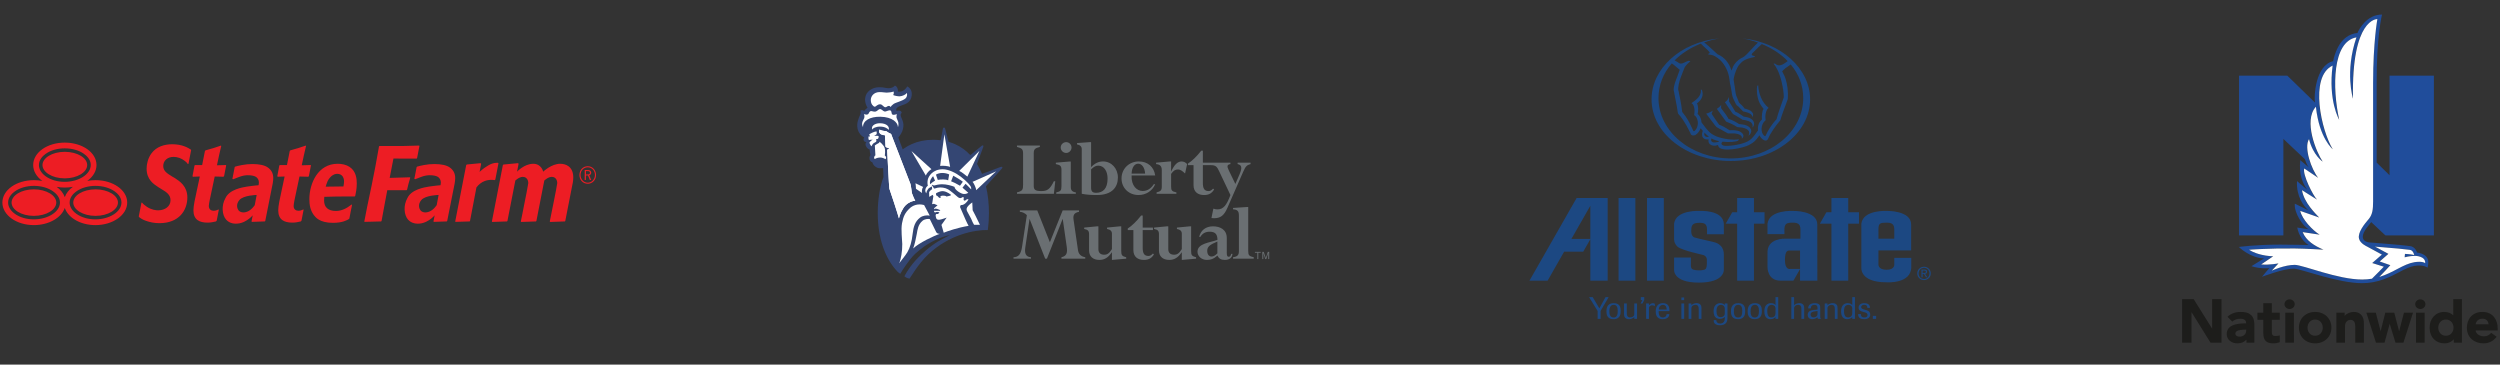 <svg xmlns="http://www.w3.org/2000/svg" xmlns:xlink="http://www.w3.org/1999/xlink" width="2400" zoomAndPan="magnify" viewBox="0 0 1800 262.5" height="350" preserveAspectRatio="xMidYMid meet" version="1.0"><rect x="0" y="0" width="1800" height="262.5" fill="#333333" stroke="none"/><defs><clipPath id="7f2f37ac4d"><path d="M 1.711 102.434 L 413 102.434 L 413 162.32 L 1.711 162.32 Z M 1.711 102.434 " clip-rule="nonzero"/></clipPath><clipPath id="ad48159aba"><path d="M 417 119 L 429.148 119 L 429.148 133 L 417 133 Z M 417 119 " clip-rule="nonzero"/></clipPath><clipPath id="2a13aacdb9"><path d="M 1101.215 79 L 1390.164 79 L 1390.164 234.594 L 1101.215 234.594 Z M 1101.215 79 " clip-rule="nonzero"/></clipPath><clipPath id="2e061046a9"><path d="M 1189 27.238 L 1304 27.238 L 1304 116 L 1189 116 Z M 1189 27.238 " clip-rule="nonzero"/></clipPath><clipPath id="5b6f2e33df"><path d="M 1611 10.48 L 1753 10.48 L 1753 204 L 1611 204 Z M 1611 10.48 " clip-rule="nonzero"/></clipPath><clipPath id="a6fb4e7997"><path d="M 1571 215 L 1798.289 215 L 1798.289 248 L 1571 248 Z M 1571 215 " clip-rule="nonzero"/></clipPath></defs><g clip-path="url(#7f2f37ac4d)"><path fill="#ed1d24" d="M 251.641 120.141 L 251.762 119.945 L 251.629 120.141 C 249.422 118.621 246.23 117.918 243.102 117.918 C 236.016 117.926 230.953 121.434 227.621 126.359 C 224.309 131.305 222.746 137.672 222.746 143.34 C 222.746 147.438 223.363 151.258 225.855 154.707 C 227.086 156.391 230.062 160.434 239.695 160.445 C 246.383 160.441 249.551 158.707 251.266 157.703 L 251.551 157.316 C 251.887 155.852 253.016 149.188 253.477 147.516 L 253.129 147.25 C 249.746 149.934 246.062 151.895 241.875 151.895 C 239.066 151.895 236.93 151.227 235.492 149.938 C 234.055 148.66 233.352 146.773 233.352 144.434 C 233.352 143.57 233.422 142.781 233.488 141.922 L 233.508 141.719 L 233.707 141.711 C 240.254 141.543 243.59 141.453 249.07 141.453 C 250.859 141.453 252.883 141.465 255.32 141.48 L 255.742 141.188 C 256.289 138.645 256.879 135.734 256.879 132.156 C 256.879 128.98 256.539 123.332 251.641 120.141 M 247.305 134.055 L 247.266 134.242 L 240.852 134.324 L 234.508 134.406 L 234.566 134.191 L 234.594 134.098 C 234.723 133.652 234.863 133.164 235.023 132.664 C 235.457 131.266 236.082 129.742 237.188 128.348 C 237.383 128.109 237.586 127.863 237.801 127.637 C 239.766 125.488 241.629 125.152 242.836 125.152 C 244.531 125.152 245.777 125.832 246.578 126.844 C 246.711 127.023 246.824 127.195 246.934 127.395 C 247.332 128.066 247.57 128.836 247.66 129.637 C 247.703 129.922 247.719 130.223 247.719 130.512 C 247.719 131.715 247.508 132.895 247.305 134.055 M 222.391 126.824 L 221.957 127.258 L 215.637 127.094 L 212.711 140.883 C 212.309 142.613 211.414 146.926 211.414 148.316 C 211.406 149.613 211.895 150.5 212.582 151.027 C 213.254 151.559 214.102 151.734 214.859 151.738 C 216.613 151.738 217.227 151.246 218.398 150.801 L 218.605 150.992 L 217.055 158.934 L 216.52 159.453 C 214.355 159.914 212.746 160.289 210.469 160.289 C 204.594 160.254 200.352 158.281 200.328 151.426 C 200.328 148.215 201.621 142.375 202.586 138.031 L 204.918 127.086 L 199.957 127.254 L 199.66 126.824 L 201.109 119.109 L 201.562 118.863 L 206.602 118.863 L 208.617 108.703 L 209.008 108.258 C 214.055 106.965 215.512 106.344 220.105 104.828 L 220.352 105.102 L 218.828 111.648 L 217.246 119.016 L 223.719 118.816 L 223.887 119.156 Z M 300.301 113.812 L 299.953 114.199 L 283.281 114.16 L 280.566 128.082 L 295.16 127.645 L 295.375 127.988 C 294.172 131.992 293.895 133.121 293.086 136.613 L 292.719 136.965 L 278.844 136.938 L 277.02 146.598 L 274.711 159.141 L 274.406 159.43 L 262.457 159.738 L 262.309 159.43 L 264.383 148.75 L 267.551 133.672 C 269.941 121.957 270.625 118.215 272.883 105.453 L 273.242 105.102 L 290.699 105.102 L 301.789 104.809 L 302 105.102 Z M 323.852 120.59 C 321.535 118.953 317.832 118.113 312.754 118.113 C 310.246 118.113 307.719 118.355 305.18 118.836 C 302.91 119.27 301.5 119.633 300.305 119.977 L 299.973 120.312 L 298.324 128.758 L 298.859 129.078 C 299.914 128.594 301.469 127.992 303.516 127.27 C 305.609 126.531 307.535 126.16 309.277 126.16 C 311.82 126.16 313.762 126.508 315.082 127.23 C 316.441 127.961 317.414 129.566 317.41 131.336 C 317.41 131.77 317.371 132.152 317.312 132.5 C 317.246 132.824 317.207 133.066 317.188 133.203 L 317.16 133.383 C 317.16 133.383 316.34 133.438 315.465 133.516 C 314.887 133.57 314.152 133.652 313.301 133.75 C 311.91 133.902 310.309 134.098 308.91 134.332 C 305.559 134.891 296.133 136.363 293.301 142.684 C 290.336 147.859 290.84 154.73 293.754 158.074 C 294.781 159.258 296.348 160.371 298.469 160.797 L 298.461 160.805 C 298.555 160.836 298.879 160.879 298.953 160.895 C 307.105 162.156 312.953 155.047 312.953 155.047 L 312.082 159.43 L 312.441 159.738 L 321.602 159.43 L 321.98 159.098 L 327.371 131.992 C 327.484 131.422 327.574 130.746 327.645 129.977 C 327.703 129.199 327.742 128.566 327.742 128.102 C 327.734 124.633 326.168 122.223 323.852 120.59 M 314.422 147.691 C 314.422 147.691 312.23 151.137 309.074 152.371 C 305.91 153.598 303.625 152.629 302.734 151.402 C 302.012 150.445 300.512 147.422 303.359 144.016 C 306.25 140.578 315.797 140.359 315.797 140.359 Z M 358.895 117.562 L 356.648 129.219 L 356.18 129.695 C 355.539 129.582 354.723 129.488 353.754 129.488 C 350.73 129.488 346.43 130.457 343.066 134.918 L 343.031 134.957 L 338.398 159.148 L 338.07 159.434 L 328.008 159.742 L 327.75 159.477 L 335.664 118.867 L 336.094 118.441 L 346.051 117.477 L 346.445 117.902 L 345.297 123.785 L 345.785 123.34 C 347.867 121.449 349.715 120.145 351.777 118.969 C 353.82 117.793 355.871 117.207 357.93 117.207 C 358.129 117.207 358.332 117.207 358.547 117.219 Z M 412.762 127.781 C 412.762 130.234 412.207 132.781 411.664 135.262 L 406.992 159.145 L 406.633 159.434 L 396.102 159.805 L 395.84 159.434 C 395.84 159.434 401.234 133.051 401.234 131.738 C 401.234 130.543 400.605 127.34 397.254 127.34 C 394.613 127.34 391.887 130.008 391.887 130.008 L 386.199 159.148 L 385.848 159.434 L 381.316 159.594 L 377.258 159.73 L 375.25 159.797 L 375.129 159.633 L 375 159.434 C 375 159.434 375.812 155.418 376.82 150.445 L 376.793 150.445 C 378.367 142.668 380.379 132.539 380.379 131.738 C 380.379 130.543 379.75 127.34 376.395 127.34 C 373.766 127.34 371.035 130.008 371.035 130.008 L 365.344 159.148 L 364.988 159.434 L 363.359 159.492 L 354.398 159.793 L 354.168 159.434 L 362.062 118.867 L 362.461 118.465 L 372.965 117.477 L 373.391 117.902 L 372.277 123.613 C 372.277 123.613 377.348 118.051 383.809 117.922 C 389.84 117.809 391.102 123.613 391.102 123.613 C 391.102 123.613 397.102 117.789 403.504 117.922 C 406.742 117.949 412.742 119.379 412.762 127.781 M 192.844 120.59 C 190.527 118.953 186.832 118.113 181.754 118.113 C 179.238 118.113 176.715 118.355 174.188 118.836 C 171.91 119.27 170.504 119.633 169.301 119.977 L 168.973 120.312 L 167.324 128.758 L 167.859 129.078 C 168.914 128.594 170.469 127.992 172.512 127.27 C 174.609 126.531 176.535 126.16 178.273 126.16 C 180.82 126.16 182.75 126.508 184.082 127.23 C 185.438 127.961 186.402 129.566 186.402 131.336 C 186.402 131.77 186.375 132.152 186.312 132.5 C 186.242 132.824 186.207 133.066 186.188 133.203 L 186.164 133.383 C 186.164 133.383 185.34 133.438 184.469 133.516 C 183.895 133.57 183.148 133.652 182.305 133.75 C 180.91 133.902 179.309 134.098 177.918 134.332 C 174.559 134.891 165.133 136.363 162.305 142.684 C 159.336 147.859 159.844 154.73 162.758 158.074 C 163.777 159.258 165.348 160.371 167.469 160.797 L 167.465 160.805 C 167.555 160.836 167.883 160.879 167.949 160.895 C 176.105 162.156 181.957 155.047 181.957 155.047 L 181.082 159.43 L 181.438 159.738 L 190.602 159.43 L 190.98 159.098 L 196.367 131.992 C 196.484 131.422 196.578 130.746 196.652 129.977 C 196.707 129.199 196.746 128.566 196.746 128.102 C 196.738 124.633 195.176 122.223 192.844 120.59 M 183.418 147.691 C 183.418 147.691 181.234 151.137 178.074 152.371 C 174.914 153.598 172.633 152.629 171.727 151.402 C 171.012 150.445 169.516 147.422 172.367 144.016 C 175.246 140.578 184.805 140.359 184.805 140.359 Z M 161.34 126.824 L 160.898 127.258 L 154.586 127.094 L 151.664 140.883 C 151.254 142.613 150.355 146.926 150.355 148.316 C 150.355 149.613 150.84 150.5 151.52 151.027 C 152.203 151.559 153.047 151.734 153.801 151.738 C 155.559 151.738 156.176 151.246 157.344 150.801 L 157.551 150.992 L 156 158.934 L 155.465 159.453 C 153.312 159.914 151.695 160.289 149.414 160.289 C 143.551 160.254 139.297 158.281 139.273 151.426 C 139.273 148.215 140.574 142.375 141.535 138.031 L 143.863 127.086 L 138.902 127.254 L 138.602 126.824 L 140.059 119.109 L 140.504 118.863 L 145.543 118.863 L 147.562 108.703 L 147.957 108.258 C 152.992 106.965 154.453 106.344 159.059 104.828 L 159.293 105.102 L 157.77 111.648 L 156.203 119.02 L 162.66 118.82 L 162.84 119.16 Z M 137.613 108.09 L 135.691 117.984 L 135.27 118.117 C 134.508 117.043 134.047 116.621 132.984 115.801 C 130.625 113.984 127.824 112.953 124.965 112.953 C 122.727 112.953 120.863 113.652 119.574 114.82 C 118.273 115.98 117.535 117.633 117.535 119.48 C 117.539 122.973 119.926 124.672 124.168 127.219 L 125.82 128.152 C 129.375 130.484 134.895 134.062 134.895 142.18 C 134.879 151.406 128.977 160.66 114.809 160.684 C 111.336 160.684 107.934 160.059 104.664 158.84 C 102.457 157.992 101.391 157.258 100.055 156.266 L 99.945 155.633 L 101.824 145.984 L 102.246 145.84 C 103.098 146.945 104.168 147.848 105.766 148.906 C 109.18 151.184 112.453 151.43 113.848 151.43 C 118.852 151.426 122.781 148.566 122.781 144.129 C 122.777 140.152 119.637 138.164 116.359 136.23 L 114.094 134.828 C 110.523 132.492 105.574 129.316 105.562 121.355 C 105.562 118.289 106.441 113.895 109.152 110.293 C 112.727 105.562 118.344 103.859 124.004 103.859 C 131.289 103.859 135.457 106.441 137.41 107.695 Z M 35.164 125.516 C 38.035 127.289 42.066 128.414 46.605 128.414 C 51.141 128.414 55.211 127.289 58.125 125.516 C 61.047 123.742 62.77 121.352 62.777 118.828 C 62.77 116.297 61.059 113.93 58.148 112.172 C 55.246 110.418 51.184 109.316 46.641 109.305 C 42.102 109.316 38.062 110.418 35.18 112.172 C 32.293 113.93 30.598 116.289 30.594 118.82 C 30.598 121.359 32.289 123.742 35.164 125.516 M 35.891 139.195 C 32.988 137.441 28.922 136.332 24.387 136.332 C 19.844 136.332 15.805 137.441 12.926 139.188 C 10.039 140.945 8.344 143.297 8.336 145.828 C 8.344 148.367 10.027 150.75 12.91 152.531 C 15.777 154.289 19.812 155.422 24.352 155.43 C 28.895 155.418 32.965 154.289 35.875 152.523 C 38.793 150.75 40.516 148.367 40.523 145.836 C 40.516 143.312 38.801 140.953 35.891 139.195 M 80.301 139.195 C 77.395 137.441 73.328 136.332 68.789 136.332 C 64.254 136.332 60.207 137.441 57.332 139.188 C 54.445 140.941 52.754 143.297 52.75 145.832 C 52.754 148.363 54.438 150.75 57.32 152.527 C 60.191 154.289 64.223 155.418 68.758 155.426 C 73.297 155.418 77.371 154.289 80.285 152.52 C 83.203 150.75 84.926 148.363 84.93 145.832 C 84.926 143.312 83.211 140.953 80.301 139.195 M 68.742 129.703 C 66.691 129.703 64.707 129.898 62.824 130.254 C 66.941 127.312 69.473 123.27 69.473 118.805 C 69.473 109.82 59.281 102.676 46.629 102.676 C 33.98 102.676 23.895 109.824 23.895 118.805 C 23.895 123.277 26.379 127.32 30.453 130.262 C 28.535 129.898 26.523 129.703 24.445 129.703 C 11.793 129.703 1.711 136.852 1.711 145.828 C 1.711 154.793 11.742 162.078 24.395 162.078 C 35.164 162.078 44.191 156.805 46.648 149.703 C 49.047 156.805 57.918 162.078 68.688 162.078 C 81.34 162.078 91.59 154.797 91.59 145.828 C 91.59 136.852 81.387 129.703 68.742 129.703 M 28.02 118.797 C 28.035 114.754 31.105 112.02 32.902 110.75 C 36.504 108.188 41.379 106.809 46.633 106.809 C 51.902 106.809 56.797 108.195 60.422 110.75 C 62.238 112.031 65.344 114.766 65.359 118.797 C 65.297 125.539 56.648 130.906 46.578 130.922 C 41.344 130.922 36.488 129.52 32.906 126.941 C 29.781 124.703 28.02 121.816 28.02 118.797 M 24.395 157.941 C 19.156 157.941 14.305 156.539 10.711 153.957 C 7.602 151.723 5.836 148.84 5.836 145.828 C 5.852 141.781 8.918 139.043 10.711 137.77 C 14.316 135.227 19.191 133.836 24.445 133.828 C 29.719 133.836 34.613 135.223 38.238 137.781 C 40.055 139.059 43.164 141.789 43.184 145.828 C 43.121 152.559 34.465 157.926 24.395 157.941 M 46.656 141.961 C 45.664 139.098 43.605 136.547 40.793 134.523 C 42.637 134.867 44.57 135.051 46.566 135.051 C 48.617 135.051 50.598 134.859 52.488 134.504 C 49.688 136.527 47.629 139.086 46.656 141.961 M 68.688 157.941 C 63.453 157.941 58.598 156.539 55.008 153.957 C 51.895 151.723 50.121 148.84 50.121 145.828 C 50.137 141.781 53.211 139.051 55.012 137.77 C 58.605 135.227 63.484 133.836 68.738 133.828 C 74.012 133.836 78.902 135.223 82.543 137.781 C 84.355 139.059 87.453 141.797 87.461 145.828 C 87.41 152.559 78.758 157.926 68.688 157.941 " fill-opacity="1" fill-rule="nonzero"/></g><g clip-path="url(#ad48159aba)"><path fill="#ed1d24" d="M 429.148 126.055 C 429.117 129.633 426.52 132.336 423.117 132.309 C 419.738 132.281 417.168 129.535 417.195 125.953 C 417.227 122.301 419.789 119.652 423.258 119.68 C 426.621 119.707 429.176 122.473 429.148 126.055 M 417.98 125.941 C 417.953 129.004 420.258 131.516 423.121 131.539 C 425.984 131.566 428.336 129.09 428.363 126.012 C 428.375 124.543 427.832 123.047 426.91 122.059 C 426.016 121.082 424.59 120.461 423.289 120.449 C 420.262 120.426 418.008 122.773 417.98 125.941 M 422.914 122.418 C 423.668 122.426 424.023 122.465 424.453 122.613 C 425.203 122.867 425.68 123.586 425.672 124.395 C 425.664 125.254 425.125 125.93 424.262 126.191 L 425.68 129.605 L 424.676 129.602 L 423.363 126.363 L 423.297 126.348 L 422.664 126.34 L 421.988 126.336 L 421.879 126.352 L 421.852 129.578 L 420.941 129.566 L 421 122.402 Z M 422.832 125.605 C 423.715 125.613 424.051 125.562 424.324 125.352 C 424.602 125.156 424.777 124.797 424.777 124.406 C 424.785 123.887 424.551 123.512 424.102 123.348 C 423.855 123.23 423.461 123.199 422.676 123.188 L 421.91 123.184 L 421.883 125.602 Z M 422.832 125.605 " fill-opacity="1" fill-rule="nonzero"/></g><path fill="#344673" d="M 721.637 120.289 C 721.301 119.844 720.461 120.211 720.461 120.211 L 707.059 125.18 C 706.055 122.703 704.852 120.32 703.457 118.039 L 707.797 106.195 C 707.797 106.195 708.34 105.02 707.836 104.727 C 707.336 104.43 706.52 105.219 706.52 105.219 L 698.637 111.684 C 695.562 108.391 691.953 105.734 687.809 103.855 C 686.238 103.16 684.625 102.582 682.973 102.117 L 680.527 92.746 C 680.527 92.746 680.316 91.809 679.688 91.809 C 679.059 91.809 678.891 92.695 678.891 92.695 L 677.32 100.973 C 675.559 100.746 673.789 100.633 672.012 100.633 C 666.133 100.633 660.91 101.746 656.336 103.797 C 654.395 104.668 652.555 105.715 650.816 106.938 C 650.527 107.137 650.258 107.355 649.977 107.566 C 648.352 103.379 647.07 99.961 646.828 98.934 C 647.734 98.113 649.633 95.125 650.094 93.109 C 650.738 90.289 650.539 88.953 649.863 86.82 C 649.371 85.262 648.383 83.801 648.449 82.816 C 648.5 82.078 648.891 81.551 649.223 81.211 C 649.043 80.176 648.367 79.727 647.566 79.621 C 646.828 79.523 646.254 79.742 645.598 79.77 C 645.434 79.465 645.102 79.523 645.352 78.457 C 645.727 76.84 648.828 76.078 651.371 75.094 C 654.586 73.848 656.383 71.531 656.488 67.812 C 656.566 65.109 655.062 63.109 653.172 62.207 C 652.793 63.297 651.227 64.766 650.137 65.363 C 649.062 65.957 647.578 66.184 646.5 65.93 C 646.738 63.941 645.82 62.25 644.367 61.566 C 643.902 62.414 642.156 63.582 639.531 63.5 C 636.906 63.418 636.738 62.797 633.051 62.809 C 627.801 62.816 623.453 65.984 622.918 70.633 C 622.574 73.652 623.734 76.188 624.609 77.5 C 623.957 77.992 622.422 79.469 622.148 79.91 C 621.766 79.469 620.727 78.879 619.473 79.699 C 619.742 80.359 619.793 81.16 619.578 81.93 C 619.363 82.691 617.445 86.414 617.23 89.418 C 616.855 94.5 619.793 97.941 622.258 98.926 C 621.715 99.75 621.602 100.621 621.984 101.336 C 622.238 101.809 622.746 102.266 623.789 102.266 C 623.188 102.922 622.961 103.91 623.352 104.887 C 623.789 105.98 625.043 107.566 626.137 107.566 C 626.086 108.496 626.52 110.68 626.742 111.555 C 626.359 112.266 625.973 112.805 626.031 114.117 C 626.086 115.484 626.961 116.586 628.051 116.805 C 628.328 117.461 628.531 118.184 628.914 118.621 C 629.293 119.059 629.637 119.59 630.457 120.137 C 631.277 120.684 632.207 121.121 633.301 121.121 C 634.395 121.121 635.355 121.176 635.848 121.012 C 635.871 121.324 635.977 124.219 636.102 127.43 C 633.352 135.082 631.98 143.953 631.98 153.469 L 631.98 153.473 C 631.984 170.531 636.848 185.727 646.133 195.52 C 646.133 195.52 646.668 196.176 648.16 197.141 C 648.16 197.141 651.066 192.172 655.488 186.523 C 656.656 185.047 657.93 183.664 659.301 182.371 C 661.344 180.594 663.453 178.906 665.641 177.309 C 671.355 173.414 677.969 170.449 684.078 169.188 C 677.07 172.801 673.098 174.738 666.508 180.387 C 662.336 183.965 655.691 190.277 651.148 198.926 C 652.094 199.676 653.367 200.445 654.867 200.598 C 655.828 199.469 660.77 190.41 668.352 183.129 C 683.695 168.762 701.77 165.438 711.234 165.621 C 711.766 161.723 712.039 157.664 712.039 153.469 C 712.039 146.602 711.324 140.078 709.895 134.098 L 721.191 121.527 C 721.191 121.52 721.973 120.742 721.637 120.289 Z M 721.637 120.289 " fill-opacity="1" fill-rule="nonzero"/><path fill="#ffffff" d="M 637.617 114.613 C 636.961 114.23 635.156 113.352 633.734 113.414 C 632.262 113.473 631.02 113.77 629.855 114.504 C 629.363 114.176 629.211 113.52 629.527 112.754 C 629.84 111.992 630.293 111.883 630.293 111.883 L 629.879 104.719 C 629.879 104.719 631.891 103.285 632.434 103.125 C 632.98 102.961 633.227 102.531 633.227 101.988 C 634.117 102.594 635.434 103.934 636.141 104.941 C 636.797 105.871 637.18 106.906 637.234 108.055 C 637.289 109.203 637.301 110.57 637.07 111.992 C 637.52 112.375 637.941 112.699 638 113.301 C 638.055 113.906 637.836 114.121 637.617 114.613 Z M 702.891 136.918 C 702.812 135.52 701.191 131.75 700.207 130.93 L 717.215 123.387 Z M 656.242 108.742 L 670.637 121.801 C 669.246 122.582 667.16 124.684 666.59 126.402 Z M 664.664 134.605 C 664.172 135.371 663.996 135.832 663.832 136.758 C 663.668 137.691 663.789 138.207 663.902 138.973 L 659.484 135.926 C 659.539 134.891 659.27 133.203 659.199 132.324 C 659.191 132.227 659.16 132.07 659.133 131.941 Z M 664.664 134.605 " fill-opacity="1" fill-rule="nonzero"/><path fill="#ffffff" d="M 640.348 135.875 C 640.078 135.387 638.82 108.816 638.766 107.895 L 640.188 106.855 L 640.188 106.582 C 639.148 106.523 637.945 106.145 637.566 105.539 L 637.184 97.398 C 635.758 97.289 634.293 96.836 633.75 96.293 C 633.066 95.609 632.535 94.77 633.305 93.293 C 634.012 93.789 636.086 94.391 637.891 94.391 C 638.273 94.391 639.078 95.25 639.535 95.43 C 640.055 95.637 640.934 96.121 641.344 96.301 C 641.719 96.465 641.949 97.34 642.059 97.668 C 642.168 97.996 655.328 132.16 655.551 132.543 C 655.77 132.926 656.535 138.664 656.586 139.102 C 656.645 139.539 658.609 144.125 658.992 144.566 C 657.242 144.512 654.379 145.516 652.027 147.816 C 649.73 150.059 647.699 154.988 647.238 157.262 C 647.074 156.055 640.625 136.367 640.348 135.875 Z M 657.074 168.562 C 656.504 173.812 655.227 178.367 653.305 181.621 C 652.07 183.715 648.598 187.965 647.383 189.566 C 648.699 186.945 649.715 180.613 649.629 175.691 C 649.574 172.496 648.605 165.449 649.449 160.777 C 650.359 155.762 651.785 152.941 655.141 149.852 C 656.852 148.277 660.355 146.266 665.359 147.625 L 669.406 155.234 C 667.238 154.82 664.379 155.191 662.469 156.66 C 658.879 159.418 657.672 163.133 657.074 168.562 Z M 657.074 168.562 " fill-opacity="1" fill-rule="nonzero"/><path fill="#ffffff" d="M 657.469 178.91 C 658.453 176.695 659.75 170.383 660.109 168.27 C 660.578 165.559 661.012 161.602 664.242 158.938 C 665.828 157.629 668.434 157.457 669.473 157.762 L 674.051 167.082 C 674.461 168.07 675.805 168.418 676.703 168.367 C 672.414 169.758 661.602 174.891 657.469 178.91 Z M 696.418 149.145 C 695.68 150.293 695.945 151.398 696.352 152.168 C 696.816 153.035 699.238 157.512 699.238 157.512 C 700.004 159.539 700.598 160.562 701.328 161.871 C 702.641 161.871 704.062 161.836 705.559 161.871 C 703.961 158.285 700.305 151.359 700.305 151.359 L 700.043 145.77 C 698.977 146.41 697.152 148 696.418 149.145 Z M 676.902 119.465 C 678.707 119.141 682.793 119.516 684.102 120.172 L 679.953 96.695 Z M 642.059 97.668 C 641.945 97.34 641.719 96.465 641.344 96.301 C 640.934 96.117 640.055 95.633 639.531 95.426 C 639.082 95.246 638.273 94.391 637.891 94.391 C 636.09 94.391 634.012 93.789 633.301 93.293 C 632.535 94.77 633.066 95.609 633.746 96.293 C 634.293 96.836 635.758 97.281 637.18 97.398 L 637.566 105.539 C 637.945 106.145 639.148 106.52 640.184 106.574 L 640.184 106.848 L 638.766 107.891 C 638.82 108.816 640.074 135.383 640.352 135.871 C 640.621 136.363 647.074 156.051 647.234 157.254 C 647.695 154.984 649.73 150.055 652.023 147.812 C 654.375 145.516 657.242 144.512 658.988 144.562 C 658.609 144.125 656.641 139.535 656.582 139.098 C 656.531 138.66 655.766 132.926 655.551 132.543 C 655.328 132.16 642.164 97.996 642.059 97.668 Z M 642.059 97.668 " fill-opacity="1" fill-rule="nonzero"/><path fill="#ffffff" d="M 633.652 91.152 C 637.367 91.16 639.129 92.707 640 93.523 C 640.109 92.27 639.91 91.16 638.742 90.215 C 637.77 89.426 636.062 88.727 633.441 88.727 C 631.691 88.727 629.934 89.242 628.84 90.168 C 627.836 91.02 627.672 91.98 627.891 93.406 C 628.215 92.367 630.59 91.141 633.652 91.152 Z M 626.992 71.648 C 626.91 73.066 627.285 74.547 627.945 75.422 C 628.32 75.922 629.203 76.879 629.855 76.844 C 630.789 76.785 631.664 75.004 633.848 75.094 C 635.266 75.148 636.195 77.156 637.402 77.223 C 638.332 77.281 638.82 76.352 639.762 76.25 C 640.566 76.164 640.844 76.57 641.34 77.059 C 641.668 76.297 642.141 75.777 643.359 74.875 C 644.832 73.781 649.863 72.742 651.996 70.832 C 653.066 69.871 653.309 68.102 652.969 66.91 C 652.16 68.047 649.918 69.246 647.734 69.355 C 646.641 69.41 644.016 68.926 643.086 68.434 C 643.551 67.637 643.703 66.727 643.32 65.852 C 642.609 66.398 639.535 66.695 638.328 66.695 C 637.125 66.695 634.781 66.207 632.961 66.309 C 628.973 66.52 627.125 69.355 626.992 71.648 Z M 626.992 71.648 " fill-opacity="1" fill-rule="nonzero"/><path fill="#ffffff" d="M 633.879 84.055 C 642.52 84.223 646.418 88.211 646.527 91.492 C 646.969 90.504 646.91 89.578 646.855 88.484 C 646.812 87.613 645.492 85.152 645.434 84.332 C 645.379 83.512 645.598 82.965 645.762 82.199 C 645.215 82.309 643.305 83.074 642.484 82.418 C 641.605 81.715 642.211 79.961 641.062 79.523 C 639.914 79.082 638.113 80.449 636.961 80.289 C 635.816 80.121 634.832 78.543 633.633 78.543 C 632.422 78.543 631.824 80.012 630.348 80.344 C 629.211 80.598 627.832 79.91 627.156 79.961 C 626.414 80.016 625.965 80.594 625.637 81.305 C 625.309 82.02 625.043 82.309 624.172 82.527 C 623.477 82.703 622.477 82.094 621.984 82.203 C 622.367 82.586 622.559 84.141 622.211 85.043 C 621.773 86.191 620.836 87.398 620.727 88.828 C 620.633 90.094 621.055 90.676 621.383 91.605 C 621.164 86.953 626.336 83.91 633.879 84.055 Z M 628.434 100.617 C 627.836 100.727 626.578 101.715 625.965 102.738 C 626.145 103.402 626.852 104.941 627.547 105.363 C 627.707 104.652 628.488 103.465 628.875 103.191 C 629.418 102.801 629.965 102.535 630.402 102.32 C 630.84 102.098 631 101.879 631 101.383 C 631 100.895 630.938 100.664 630.719 100.172 C 631.152 100.117 631.961 100.184 632.242 99.801 C 632.512 99.418 632.645 98.926 632.645 98.434 C 632.645 97.941 632.422 97.828 631.934 97.777 C 631.055 97.711 630.18 97.699 629.301 97.742 L 630.73 97.012 C 631.059 96.852 631.168 96.523 631.223 96.246 C 631.277 95.977 631.266 95.359 631.113 94.609 C 629.473 94.664 626.574 96.137 625.809 96.793 L 626.414 98.273 L 625.32 98.227 C 625.156 98.977 625.266 100.133 625.594 100.785 C 626.578 100.617 627.723 100.566 628.434 100.617 Z M 699.141 134.863 C 698.938 133.801 696.273 130.629 691.73 127.188 C 688.191 124.496 682.996 121.844 678.723 121.867 C 671.508 121.91 668.527 126.863 667.984 129.449 C 667.656 131.012 667.734 132.703 668.062 133.633 C 666.918 134.617 666.48 135.41 666.258 136.531 C 666.102 137.336 666.258 138.496 667 139.211 C 666.918 138.141 667.641 136.906 668.23 136.094 C 668.887 135.191 669.977 134.836 670.969 134.242 L 671.129 136.211 C 670.195 136.75 669.043 137.898 668.965 138.496 L 669.043 141.754 L 671.523 140.273 L 672.004 141.262 L 671.102 147 L 672.492 146.754 L 675.031 147.805 L 672.574 149.867 L 672.574 150.691 C 672.574 150.691 672.945 150.184 673.812 150.223 C 674.68 150.262 676.918 151.262 676.918 151.262 L 676.84 151.758 L 672.492 151.758 C 672.328 152.332 672.836 152.773 673.168 153.016 C 673.738 152.855 674.332 152.559 674.656 152.559 C 674.98 152.559 675.742 152.754 676.398 152.836 L 675.609 153.891 C 675.609 153.891 675.203 154.199 674.461 154.051 C 674.051 153.969 673.645 154.543 673.645 155.012 C 673.645 155.508 673.961 156.738 673.961 156.738 C 674.363 158.586 676.25 158.207 676.492 158.191 C 677.691 158.086 681.594 156.676 681.594 156.676 L 677.844 161.938 L 679.48 167.562 C 681.957 166.547 689.355 163.918 697.387 162.602 C 696.508 161.145 696.367 160.566 695.289 158.395 L 691.191 148.969 L 691.762 147.574 C 692.664 147.902 694.059 147.246 694.957 146.508 C 695.863 145.77 696.926 144.457 697.336 143.637 C 696.762 143.312 696.273 143.387 695.781 143.723 C 695.289 144.051 694.906 144.684 694.223 144.375 C 693.48 144.051 693.844 143.242 693.926 142.5 C 694.008 141.766 693.074 141.754 692.422 142.324 C 691.762 142.898 690.367 142.652 689.465 141.754 C 688.562 140.852 684.223 137.242 682.664 136.348 C 680.422 135.059 677.418 134.727 675.203 135.129 C 673.91 135.355 672.988 135.93 672.496 135.684 L 670.871 133.176 L 671.133 133.016 C 671.703 133.262 672.246 133.719 672.984 133.473 C 673.723 133.227 676.094 132.684 678.234 132.656 C 681.516 132.598 685.504 133.797 687.254 134.543 C 687.336 136.672 691.625 139.379 693.566 139.621 C 695.203 139.828 696.195 139.379 697.176 138.801 L 692.992 135.129 L 695.207 132.324 C 695.207 132.324 698.734 135.684 699.227 136.348 C 699.383 135.957 699.223 135.316 699.141 134.863 Z M 673.973 139.129 C 673.973 139.129 675.773 138.094 677.469 137.73 C 679.969 137.195 682.742 138.699 684.707 140.242 L 684.332 140.836 L 681.516 141.504 C 680.965 141.016 679.93 140.797 678.805 140.848 C 677.809 140.898 677.004 141.262 677.004 141.262 L 677.559 142.16 L 676.262 142.488 C 675.691 141.754 674.789 140.848 673.973 140.605 Z M 669.703 132.652 C 668.965 130.18 670.938 127.73 671.836 126.832 L 673.227 130.027 C 672.168 130.602 670.523 131.852 669.703 132.652 Z M 682.66 129.863 C 681.348 128.961 677.004 129.125 675.199 129.535 L 673.887 125.758 C 674.875 125.023 676.758 124.531 678.477 124.531 C 680.199 124.531 682.086 124.945 683.395 125.598 Z M 691.188 133.73 C 689.383 132.57 685.855 130.848 684.797 130.52 L 686.348 126.504 C 687.664 127.16 692.5 130.105 693.238 130.848 Z M 690.629 123.055 C 692.25 123.633 695.684 126.516 696.504 127.172 L 705.191 108.652 Z M 690.629 123.055 " fill-opacity="1" fill-rule="nonzero"/><path fill="#6a6f72" d="M 744.289 133.832 C 744.289 136.68 745.48 137.57 749.754 137.57 C 754.031 137.57 755.988 136.266 758.785 130.5 L 759.793 130.5 L 758.785 139.535 L 732.23 139.535 L 732.23 138.523 C 736.211 137.516 736.625 136.621 736.625 132.879 L 736.625 110.656 C 736.625 107.566 735.855 106.68 732.23 105.785 L 732.23 104.773 L 748.688 104.773 L 748.688 105.785 C 745.238 106.68 744.289 107.391 744.289 110.422 Z M 770.965 134.719 C 770.965 136.977 772.094 138.227 774.59 138.523 L 774.59 139.535 L 760.508 139.535 L 760.508 138.523 C 763.535 137.926 764.25 137.094 764.25 134.246 L 764.25 122.301 C 764.25 119.57 763.477 118.797 760.207 118.141 L 760.207 117.133 L 769.957 116.301 L 770.965 116.301 Z M 767.637 102.34 C 768.148 102.34 768.641 102.438 769.117 102.633 C 769.59 102.828 770.008 103.105 770.367 103.469 C 770.73 103.832 771.008 104.25 771.207 104.723 C 771.402 105.195 771.496 105.688 771.496 106.199 C 771.496 108.344 769.773 110.125 767.637 110.125 C 765.496 110.125 763.715 108.344 763.715 106.199 C 763.715 104.062 765.496 102.34 767.637 102.34 Z M 785.578 121.945 C 787.836 119.863 789.023 119.27 790.805 119.27 C 794.781 119.27 797.457 123.074 797.457 128.539 C 797.457 135.848 794.133 138.816 789.145 138.816 C 786.469 138.816 785.578 137.629 785.578 135.078 Z M 785.578 102.34 L 784.566 102.34 L 775.48 102.996 L 775.48 104.004 C 777.559 104.359 778.867 105.43 778.867 107.332 L 778.867 139.531 C 782.254 140.184 785.582 140.418 789.797 140.418 C 800.73 140.418 804.887 134.715 804.887 127.824 C 804.887 121.285 800.254 116.238 794.195 116.238 C 790.988 116.238 788.25 117.547 785.582 120.34 L 785.582 102.34 Z M 814.746 124.977 C 814.926 120.699 816.766 117.848 819.5 117.848 C 822.23 117.848 824.25 120.82 824.488 124.977 Z M 831.738 126.34 C 830.906 120.168 826.336 116.242 819.973 116.242 C 812.906 116.242 807.5 121.527 807.5 128.48 C 807.5 135.312 812.727 140.418 819.734 140.418 C 825.141 140.418 829.715 137.449 831.734 132.637 L 830.727 132.637 C 828.586 135.906 825.973 137.512 822.707 137.512 C 818.547 137.512 814.391 133.707 814.746 126.34 Z M 853.242 124.918 C 851.281 123.016 849.734 122.008 848.191 122.008 C 846.172 122.008 844.922 122.836 843.203 125.211 L 843.203 134.363 C 843.203 137.039 843.734 137.867 847 138.523 L 847 139.535 L 832.746 139.535 L 832.746 138.523 C 835.719 137.809 836.484 136.918 836.484 134.363 L 836.484 122.539 C 836.484 119.688 835.242 118.379 832.395 118.145 L 832.395 117.133 L 842.188 116.246 L 843.199 116.246 L 843.199 123.375 L 843.316 123.375 C 845.516 118.5 847.953 116.246 850.746 116.246 C 852.227 116.246 853.656 116.898 854.723 118.145 Z M 891.078 117.133 L 891.078 118.141 C 893.934 118.734 894.582 120.52 892.566 125.273 L 889.473 132.461 L 884.723 122.66 C 883.352 119.809 883.352 118.5 885.906 118.145 L 885.906 117.133 L 866.059 117.133 L 866.059 108.461 L 864.93 108.461 C 861.777 112.5 858.098 116.066 855.305 117.789 L 855.305 118.918 L 859.344 118.918 L 859.344 133.297 C 859.344 138.406 862.73 140.422 866.945 140.422 C 870.273 140.422 872.477 139.234 874.137 136.438 L 873.426 135.789 C 872.355 137.039 871.34 137.574 870.16 137.574 C 867.008 137.574 866.062 135.438 866.062 131.809 L 866.062 118.918 L 872.066 118.918 C 875.332 118.918 876.285 120.109 877.711 123.137 L 885.91 140.422 C 883.176 147.789 880.801 150.762 876.645 150.762 C 875.75 150.762 875.039 150.703 873.613 150.227 L 872.246 156.996 C 873.082 157.117 873.555 157.117 874.148 157.117 C 878.781 157.117 881.34 155.152 883.715 149.691 L 895 123.906 C 896.844 119.746 897.555 118.918 900.406 118.145 L 900.406 117.133 Z M 776.113 179.836 C 776.527 182.863 778.016 184.586 781.402 185.238 L 781.402 186.246 L 764.23 186.246 L 764.23 185.238 C 768.031 184.289 768.688 182.098 768.031 177.582 L 765.184 157.73 L 765.062 157.73 L 753.777 186.246 L 752.527 186.246 L 741.355 157.73 L 741.242 157.73 L 738.211 178.172 C 737.617 182.211 738.387 184.941 742.309 185.238 L 742.309 186.246 L 729.719 186.246 L 729.719 185.238 C 733.457 185.066 735.062 182.922 735.891 177.582 L 739.34 154.883 C 737.973 153.457 736.07 152.57 734.289 152.508 L 734.289 151.496 L 746.824 151.496 L 755.914 174.43 L 765.121 151.496 L 776.887 151.496 L 776.887 152.508 C 773.32 153.164 772.488 154.941 772.961 158.152 Z M 784.129 168.727 C 784.129 166.23 783.297 165.34 780.621 164.863 L 780.621 163.855 L 789.832 162.961 L 790.84 162.961 L 790.84 179.477 C 790.84 182.152 792.562 183.398 795.004 183.398 C 797.258 183.398 798.625 182.449 800.586 179.359 L 800.586 168.191 C 800.586 166.348 799.395 165.285 797.078 164.867 L 797.078 163.855 L 806.285 162.961 L 807.297 162.961 L 807.297 180.789 C 807.297 183.758 807.895 184.469 810.867 185.238 L 810.867 186.25 L 800.586 187.141 L 800.586 181.684 L 800.465 181.684 C 797.973 185.48 795.176 187.141 791.551 187.141 C 786.922 187.141 784.129 184.59 784.129 180.312 Z M 816.031 165.637 L 811.992 165.637 L 811.992 164.508 C 814.781 162.785 818.469 159.219 821.613 155.18 L 822.746 155.18 L 822.746 163.852 L 830.109 163.852 L 830.109 165.633 L 822.746 165.633 L 822.746 178.527 C 822.746 182.148 823.695 184.289 826.844 184.289 C 828.027 184.289 829.043 183.754 830.109 182.508 L 830.824 183.16 C 829.16 185.953 826.965 187.137 823.633 187.137 C 819.414 187.137 816.031 185.125 816.031 180.008 Z M 834.449 168.727 C 834.449 166.23 833.613 165.34 830.938 164.863 L 830.938 163.855 L 840.148 162.961 L 841.164 162.961 L 841.164 179.477 C 841.164 182.152 842.883 183.398 845.312 183.398 C 847.574 183.398 848.941 182.449 850.902 179.359 L 850.902 168.191 C 850.902 166.348 849.711 165.285 847.395 164.867 L 847.395 163.855 L 856.602 162.961 L 857.613 162.961 L 857.613 180.789 C 857.613 183.758 858.211 184.469 861.18 185.238 L 861.18 186.25 L 850.898 187.141 L 850.898 181.684 L 850.781 181.684 C 848.285 185.48 845.492 187.141 841.867 187.141 C 837.238 187.141 834.445 184.59 834.445 180.312 L 834.445 168.727 Z M 876.512 182.391 C 874.961 183.938 873.656 184.707 872.289 184.707 C 870.445 184.707 869.199 183.102 869.199 180.668 C 869.199 177.641 870.918 176.27 876.512 173.895 Z M 883.277 171.336 C 883.277 165.156 878.227 162.961 873.414 162.961 C 868.188 162.961 864.562 165.754 863.375 170.566 L 864.27 170.566 C 865.691 168.07 867.949 166.828 870.98 166.828 C 875.02 166.828 876.566 168.727 876.566 172.707 C 871.098 174.727 862.191 175.199 862.191 181.262 C 862.191 184.527 865.219 187.141 868.906 187.141 C 871.633 187.141 873.711 186.488 875.969 184.465 L 876.512 183.996 C 877.633 186.246 879.18 187.137 881.91 187.137 C 885.18 187.137 887.141 185.598 887.375 182.805 L 886.43 182.805 C 886.188 184.172 885.598 184.879 884.645 184.879 C 883.637 184.879 883.277 183.996 883.277 181.914 Z M 892.012 155.184 C 892.012 152.031 891 150.902 887.793 150.727 L 887.793 149.719 L 897.715 149.059 L 898.723 149.059 L 898.723 180.785 C 898.723 183.754 899.379 184.469 902.699 185.238 L 902.699 186.25 L 887.789 186.25 L 887.789 185.238 C 891.062 184.707 892.012 183.641 892.012 180.785 Z M 903.527 181.984 L 905.273 181.984 L 905.273 186.527 L 905.973 186.527 L 905.973 181.984 L 907.715 181.984 L 907.715 181.367 L 903.527 181.367 Z M 913.152 186.527 L 913.152 183.48 C 913.152 183.328 913.164 182.676 913.164 182.191 L 913.152 182.191 L 911.699 186.527 L 911.008 186.527 L 909.559 182.199 L 909.543 182.199 C 909.543 182.676 909.559 183.328 909.559 183.48 L 909.559 186.527 L 908.883 186.527 L 908.883 181.367 L 909.883 181.367 L 911.355 185.727 L 911.367 185.727 L 912.836 181.367 L 913.824 181.367 L 913.824 186.527 Z M 913.152 186.527 " fill-opacity="1" fill-rule="nonzero"/><g clip-path="url(#2a13aacdb9)"><path fill="#1c4882" d="M 1165.367 202.07 L 1177.465 202.07 L 1177.465 142.551 L 1165.367 142.551 Z M 1185.844 202.07 L 1197.949 202.07 L 1197.949 142.551 L 1185.844 142.551 Z M 1148.227 142.559 L 1135.168 142.555 L 1101.215 202.07 L 1114.281 202.07 L 1126.176 181.215 L 1139.914 181.215 L 1145.051 172.23 L 1145.051 202.07 L 1157.523 202.07 L 1157.523 142.559 Z M 1131.402 172.055 L 1145.051 148.129 L 1145.051 172.055 Z M 1241.16 193.871 C 1241.16 193.992 1242.273 203.477 1223.133 203.477 C 1203.992 203.477 1205.348 193.871 1205.348 193.871 L 1205.348 185.434 L 1217.449 185.434 L 1217.449 189.887 C 1217.449 191.531 1217.25 192.898 1218.438 193.754 C 1219.996 194.875 1226.363 195.062 1227.941 193.754 C 1228.949 192.926 1228.934 190.121 1228.934 190.121 L 1228.934 186.953 C 1228.934 184.492 1226.66 183.727 1226.461 183.617 C 1226.379 183.562 1210.906 180.277 1207.938 177.703 C 1204.973 175.125 1205.348 171.723 1205.348 171.723 L 1205.348 161.062 C 1206.578 150.867 1223.746 151.867 1223.746 151.867 C 1223.746 151.867 1240.543 150.867 1241.156 161.062 L 1241.156 168.68 L 1229.055 168.68 L 1229.055 165.16 C 1229.055 161.172 1227.016 160.367 1223.684 160.422 C 1219.977 160.469 1217.73 161.117 1217.73 165.34 C 1217.73 165.34 1217.078 170.082 1220.168 171.02 C 1223.25 171.957 1233.746 174.129 1234.734 174.535 C 1234.734 174.535 1241.156 175.941 1241.156 183.09 L 1241.156 193.871 Z M 1270.473 161.062 L 1270.473 152.855 L 1262.855 152.855 L 1262.855 142.551 L 1250.75 142.551 L 1250.75 152.855 L 1247.199 152.855 L 1242.508 161.062 L 1250.75 161.062 L 1250.75 202.07 L 1262.855 202.07 L 1262.855 161.062 Z M 1308.449 161.645 C 1308.449 151.449 1291.004 151.867 1291.004 151.867 C 1291.004 151.867 1273.84 150.867 1272.602 161.062 L 1272.602 168.559 L 1284.781 168.559 L 1284.77 165.43 C 1284.77 161.207 1286.246 160.344 1290.445 160.301 C 1294.27 160.258 1296.312 161.172 1296.312 165.16 L 1296.312 171.84 L 1285.395 171.84 C 1285.395 171.84 1271.992 171.188 1272.605 182.391 L 1272.605 192.465 C 1272.605 192.465 1272.484 202.074 1281.867 202.074 L 1291.266 202.074 L 1296.098 193.641 L 1288.859 193.641 C 1288.859 193.641 1285.16 194.578 1285.16 187.309 C 1285.16 180.043 1287.496 180.395 1288.492 180.395 L 1296.027 180.395 L 1296.027 202.07 L 1308.492 202.07 Z M 1338.473 161.062 L 1338.473 152.855 L 1330.719 152.855 L 1330.719 142.551 L 1318.621 142.551 L 1318.621 152.855 L 1314.984 152.855 L 1310.297 161.062 L 1318.621 161.062 L 1318.621 202.07 L 1330.719 202.07 L 1330.719 161.062 Z M 1352.473 171.848 L 1363.887 171.84 L 1363.887 165.16 C 1363.887 161.172 1361.844 160.258 1358.023 160.301 C 1353.824 160.344 1352.48 160.738 1352.48 164.957 Z M 1352.473 180.312 L 1352.473 190.359 C 1352.473 190.359 1352.102 194.223 1358.402 194.223 C 1364.328 194.223 1363.887 190.359 1363.887 190.359 L 1363.887 185.664 L 1376.113 185.664 L 1376.113 192.23 C 1376.113 204.648 1358.082 203.246 1358.082 203.246 C 1338.695 203.246 1340.172 192.465 1340.172 192.465 L 1340.172 161.062 C 1341.406 150.867 1358.57 151.867 1358.57 151.867 C 1358.57 151.867 1376.023 151.453 1376.023 161.645 L 1376.023 180.293 Z M 1380.41 196.848 C 1380.41 194.086 1382.656 192.051 1385.305 192.051 C 1387.934 192.051 1390.164 194.086 1390.164 196.848 C 1390.164 199.633 1387.93 201.668 1385.305 201.668 C 1382.656 201.668 1380.41 199.637 1380.41 196.848 Z M 1385.305 200.871 C 1387.477 200.871 1389.195 199.164 1389.195 196.848 C 1389.195 194.566 1387.48 192.848 1385.305 192.848 C 1383.098 192.848 1381.379 194.566 1381.379 196.848 C 1381.379 199.164 1383.098 200.871 1385.305 200.871 Z M 1384.285 199.637 L 1383.445 199.637 L 1383.445 194.09 L 1385.555 194.09 C 1386.871 194.09 1387.516 194.57 1387.516 195.664 C 1387.516 196.66 1386.895 197.09 1386.082 197.195 L 1387.656 199.637 L 1386.715 199.637 L 1385.25 197.234 L 1384.285 197.234 Z M 1385.293 196.512 C 1386.004 196.512 1386.637 196.465 1386.637 195.613 C 1386.637 194.922 1386.008 194.793 1385.426 194.793 L 1384.285 194.793 L 1384.285 196.512 Z M 1152.434 229.59 L 1150.293 229.59 L 1150.293 223.867 L 1144.137 213.941 L 1146.75 213.941 L 1150.855 220.855 C 1151.152 221.344 1151.227 221.449 1151.508 221.984 C 1151.879 221.387 1151.945 221.23 1152.156 220.875 L 1155.973 213.938 L 1158.215 213.938 L 1152.434 223.863 Z M 1161.707 229.809 C 1157.027 229.809 1156.652 226.242 1156.652 224.18 C 1156.652 222.539 1156.77 218.262 1161.871 218.262 C 1166.621 218.262 1166.836 221.805 1166.883 223.605 C 1166.93 225.504 1166.883 229.809 1161.707 229.809 Z M 1161.871 219.48 C 1158.82 219.48 1158.746 222.867 1158.746 224.113 C 1158.746 225.73 1158.91 228.605 1161.828 228.605 C 1164.062 228.605 1164.824 226.77 1164.781 223.707 C 1164.758 221.207 1164.039 219.48 1161.871 219.48 Z M 1178.668 229.59 L 1176.688 229.59 L 1176.688 228.281 C 1176.125 228.746 1174.867 229.809 1172.844 229.809 C 1172.227 229.828 1171.633 229.707 1171.07 229.453 C 1169.375 228.656 1169.324 227.016 1169.301 225.75 L 1169.301 218.504 L 1171.285 218.504 L 1171.285 224.887 C 1171.285 226.086 1171.328 226.812 1171.586 227.371 C 1171.953 228.141 1172.699 228.566 1173.68 228.566 C 1174.492 228.566 1175.516 228.234 1176.027 227.727 C 1176.617 227.172 1176.664 226.547 1176.688 225.996 L 1176.688 218.504 L 1178.668 218.504 Z M 1182.582 218.547 L 1181.227 218.547 L 1182.508 216.086 L 1181.391 216.086 L 1181.391 213.941 L 1183.836 213.941 L 1183.836 215.977 Z M 1187.234 229.59 L 1185.227 229.59 L 1185.227 218.484 L 1187.234 218.484 L 1187.234 219.941 C 1187.652 219.434 1188.512 218.305 1190.074 218.305 C 1190.797 218.305 1191.145 218.523 1191.473 218.707 L 1191.473 220.457 C 1190.906 220.027 1190.27 219.812 1189.559 219.812 C 1189.164 219.805 1188.785 219.879 1188.418 220.035 C 1187.25 220.543 1187.25 221.543 1187.234 222.137 Z M 1201.945 226.191 C 1201.785 229.004 1199.195 229.809 1197.195 229.809 C 1196.5 229.809 1194.68 229.734 1193.445 228.477 C 1192.887 227.875 1192.117 226.66 1192.117 224.352 C 1192.117 220.695 1193.68 218.258 1197.316 218.258 C 1200.969 218.258 1202.113 220.648 1201.988 224.004 L 1194.238 224.004 C 1194.215 225.375 1194.258 228.566 1197.266 228.566 C 1197.961 228.566 1199.824 228.32 1199.969 226.188 L 1201.945 226.188 Z M 1200.016 222.848 C 1199.992 222.16 1199.922 219.504 1197.359 219.504 C 1195.688 219.504 1194.449 220.633 1194.309 222.848 Z M 1210.59 218.504 L 1212.598 218.504 L 1212.598 229.59 L 1210.59 229.59 Z M 1210.59 214.184 L 1212.57 214.184 L 1212.57 216.113 L 1210.59 216.113 Z M 1225.051 229.59 L 1223.07 229.59 L 1223.07 223.07 C 1223.07 222.562 1223.07 222.047 1223 221.523 C 1222.957 221.074 1222.746 219.5 1220.719 219.5 C 1220.203 219.5 1219.762 219.586 1219.363 219.746 C 1217.852 220.348 1217.805 221.43 1217.785 222.117 L 1217.785 229.59 L 1215.801 229.59 L 1215.801 218.504 L 1217.785 218.504 L 1217.785 219.746 C 1218.297 219.266 1218.883 218.895 1219.539 218.637 C 1220.195 218.379 1220.875 218.254 1221.578 218.262 C 1222.652 218.262 1223.727 218.59 1224.371 219.395 C 1225.031 220.211 1225.051 221.23 1225.051 222.078 Z M 1243.781 218.504 L 1243.781 227.879 C 1243.797 229.34 1243.824 231.293 1242.707 232.582 C 1241.684 233.754 1240.051 234.176 1238.445 234.176 C 1235.602 234.176 1234.668 233 1234.484 232.777 C 1233.832 231.953 1233.852 230.875 1233.852 230.5 L 1235.766 230.5 C 1235.809 231.113 1235.883 232.113 1237.094 232.668 C 1237.395 232.801 1237.84 232.934 1238.586 232.934 C 1238.957 232.934 1240.215 232.934 1241.078 231.871 C 1241.797 231.027 1241.797 230.031 1241.824 229.164 L 1241.844 228.121 C 1241.336 228.637 1240.336 229.59 1238.195 229.59 C 1237.445 229.598 1236.734 229.438 1236.066 229.102 C 1234.414 228.211 1233.785 226.367 1233.785 224.113 C 1233.785 222.629 1234.066 221.188 1234.809 220.125 C 1235.625 218.992 1236.926 218.262 1238.562 218.262 C 1240.398 218.262 1241.285 219.125 1241.844 219.656 L 1241.844 218.504 Z M 1241.844 222.473 C 1241.844 221.629 1241.73 221.012 1241.285 220.457 C 1240.824 219.883 1240.004 219.5 1239.098 219.5 C 1238.516 219.5 1237.957 219.656 1237.492 219.922 C 1236.117 220.762 1235.883 222.492 1235.883 223.863 C 1235.883 224.418 1235.93 224.973 1235.996 225.531 C 1236.117 226.188 1236.441 228.34 1238.91 228.34 C 1239.703 228.34 1240.492 228.078 1241.031 227.609 C 1241.777 226.945 1241.797 226.238 1241.844 225.531 Z M 1251.344 229.809 C 1246.668 229.809 1246.297 226.242 1246.297 224.18 C 1246.297 222.539 1246.406 218.262 1251.516 218.262 C 1256.266 218.262 1256.477 221.805 1256.523 223.605 C 1256.566 225.504 1256.523 229.809 1251.344 229.809 Z M 1251.516 219.48 C 1248.461 219.48 1248.391 222.867 1248.391 224.113 C 1248.391 225.73 1248.559 228.605 1251.465 228.605 C 1253.707 228.605 1254.469 226.77 1254.43 223.707 C 1254.402 221.207 1253.676 219.48 1251.516 219.48 Z M 1263.367 229.809 C 1258.684 229.809 1258.309 226.242 1258.309 224.18 C 1258.309 222.539 1258.43 218.262 1263.531 218.262 C 1268.281 218.262 1268.492 221.805 1268.535 223.605 C 1268.586 225.504 1268.535 229.809 1263.367 229.809 Z M 1263.535 219.48 C 1260.484 219.48 1260.414 222.867 1260.414 224.113 C 1260.414 225.73 1260.574 228.605 1263.484 228.605 C 1265.73 228.605 1266.492 226.77 1266.449 223.707 C 1266.422 221.207 1265.699 219.48 1263.535 219.48 Z M 1280.305 229.59 L 1278.371 229.59 L 1278.371 228.211 C 1277.832 228.766 1276.836 229.809 1274.738 229.809 C 1270.34 229.809 1270.34 225.262 1270.34 224.223 C 1270.34 223.156 1270.477 221.297 1271.359 220.059 C 1272.336 218.688 1273.828 218.262 1275.203 218.262 C 1277.113 218.262 1277.906 219.168 1278.371 219.656 L 1278.371 213.941 L 1280.305 213.941 Z M 1278.371 222.207 C 1278.371 220.012 1276.648 219.5 1275.625 219.5 C 1272.457 219.5 1272.434 222.828 1272.434 224.004 C 1272.434 225.992 1272.824 228.566 1275.367 228.566 C 1276.254 228.566 1277.258 228.191 1277.746 227.57 C 1278.332 226.883 1278.348 225.93 1278.375 225.195 L 1278.375 222.203 Z M 1299.012 229.59 L 1297.008 229.59 L 1297.008 223.07 C 1297.008 222.543 1297.031 222.027 1296.953 221.523 C 1296.91 221.098 1296.707 219.5 1294.68 219.5 C 1294.16 219.5 1293.715 219.586 1293.324 219.746 C 1291.809 220.348 1291.762 221.43 1291.738 222.117 L 1291.738 229.59 L 1289.762 229.59 L 1289.762 213.922 L 1291.738 213.922 L 1291.738 219.746 C 1292.254 219.266 1292.84 218.895 1293.496 218.637 C 1294.152 218.379 1294.836 218.254 1295.539 218.262 C 1296.609 218.262 1297.684 218.59 1298.332 219.395 C 1298.98 220.211 1298.98 221.23 1299.012 222.078 Z M 1311.102 229.59 L 1309.586 229.59 C 1308.699 229.59 1308.562 229.297 1308.609 228.344 C 1308.281 228.637 1307.906 228.969 1307.207 229.277 C 1306.414 229.629 1305.582 229.809 1304.805 229.809 C 1302.199 229.809 1301.52 227.879 1301.52 226.621 C 1301.52 226.152 1301.613 225.711 1301.809 225.309 C 1302.594 223.555 1304.535 223.332 1306.652 223.094 L 1308.613 222.891 L 1308.613 221.898 C 1308.59 220.918 1308.562 219.504 1306.445 219.504 C 1306.051 219.504 1305.113 219.504 1304.469 220.148 C 1303.832 220.742 1303.82 221.543 1303.82 222.027 L 1301.926 222.027 C 1301.926 221.562 1301.902 220.879 1302.254 220.215 C 1302.859 219.016 1304.469 218.266 1306.629 218.266 C 1307.449 218.266 1308.965 218.418 1309.754 219.148 C 1310.566 219.922 1310.566 221.012 1310.566 221.805 L 1310.566 227.906 C 1310.566 228.371 1310.566 228.676 1310.688 228.945 C 1310.797 229.238 1310.922 229.277 1311.102 229.324 Z M 1308.609 223.934 L 1308.023 224.004 C 1306.207 224.199 1305.188 224.418 1304.676 224.707 C 1304.344 224.875 1304.082 225.121 1303.891 225.441 C 1303.699 225.762 1303.613 226.109 1303.625 226.48 C 1303.625 227.723 1304.484 228.539 1305.742 228.539 C 1306.371 228.539 1307.074 228.32 1307.539 228.027 C 1308.562 227.406 1308.59 226.523 1308.613 225.836 L 1308.613 223.934 Z M 1323.047 229.59 L 1321.07 229.59 L 1321.07 223.07 C 1321.07 222.562 1321.07 222.047 1321 221.523 C 1320.957 221.074 1320.742 219.5 1318.715 219.5 C 1318.211 219.5 1317.762 219.586 1317.371 219.746 C 1315.859 220.348 1315.809 221.43 1315.781 222.117 L 1315.781 229.59 L 1313.801 229.59 L 1313.801 218.504 L 1315.781 218.504 L 1315.781 219.746 C 1316.297 219.266 1316.883 218.895 1317.539 218.637 C 1318.195 218.383 1318.875 218.254 1319.582 218.262 C 1320.652 218.262 1321.723 218.59 1322.379 219.395 C 1323.023 220.211 1323.051 221.23 1323.051 222.078 L 1323.051 229.59 Z M 1335.559 229.59 L 1333.629 229.59 L 1333.629 228.211 C 1333.09 228.766 1332.09 229.809 1329.996 229.809 C 1325.59 229.809 1325.59 225.262 1325.59 224.223 C 1325.59 223.156 1325.727 221.297 1326.617 220.059 C 1327.586 218.688 1329.082 218.262 1330.461 218.262 C 1332.371 218.262 1333.16 219.168 1333.629 219.656 L 1333.629 213.941 L 1335.559 213.941 Z M 1333.629 222.207 C 1333.629 220.012 1331.906 219.5 1330.883 219.5 C 1327.715 219.5 1327.684 222.828 1327.684 224.004 C 1327.684 225.992 1328.086 228.566 1330.625 228.566 C 1331.5 228.566 1332.508 228.191 1333 227.57 C 1333.582 226.883 1333.605 225.93 1333.633 225.195 L 1333.633 222.203 Z M 1341.027 224.422 C 1339.988 224.113 1338.191 223.578 1338.191 221.543 C 1338.191 219.371 1339.91 218.262 1342.336 218.262 C 1343.453 218.262 1344.555 218.551 1345.242 219.059 C 1346.363 219.922 1346.344 221.188 1346.344 221.652 L 1344.438 221.652 C 1344.457 221.387 1344.504 221.074 1344.363 220.68 C 1344.059 219.836 1343.297 219.438 1342.246 219.438 C 1340.887 219.438 1340.031 220.168 1340.031 221.055 C 1340.031 222.207 1341.242 222.562 1342.453 222.938 L 1343.246 223.156 C 1344.055 223.402 1344.875 223.648 1345.508 224.152 C 1345.691 224.289 1346.578 225.023 1346.578 226.461 C 1346.578 227.215 1346.273 229.805 1342.246 229.805 C 1340.379 229.805 1337.75 229.355 1337.887 226.148 L 1339.867 226.148 C 1339.816 227.012 1339.914 228.562 1342.406 228.562 C 1342.707 228.562 1344.617 228.562 1344.617 226.809 C 1344.617 225.434 1343.453 225.102 1342.312 224.793 Z M 1348.457 229.582 L 1350.809 229.582 L 1350.809 227.43 L 1348.457 227.43 Z M 1232.977 80.125 C 1232.965 80.391 1232.762 80.875 1232.5 81.48 C 1232.41 81.691 1232.379 81.754 1232.336 81.863 C 1232.336 81.863 1232.988 82.91 1233.246 83.27 C 1233.508 83.617 1233.754 83.977 1233.98 84.344 C 1234.516 85.234 1235.113 86.059 1235.602 86.715 C 1235.824 87.027 1236.023 87.293 1236.16 87.504 C 1236.676 88.27 1237.77 89.777 1237.77 89.777 C 1237.777 89.785 1238.895 90.211 1239.484 90.461 C 1240.383 90.852 1241.293 91.375 1242.262 91.938 L 1243.129 92.434 C 1243.566 92.688 1245.246 93.793 1245.246 93.793 C 1245.363 93.793 1248.031 93.684 1249.094 93.773 C 1250.25 93.871 1251.992 94.262 1253.082 94.891 C 1254.281 95.586 1255.09 96.57 1255.262 97.516 C 1255.379 98.203 1255.016 98.984 1254.578 99.426 L 1254.035 99.82 L 1254.125 99.277 C 1254.328 98.238 1253.32 97.359 1252.449 96.969 C 1251.02 96.316 1249.309 96 1247.508 96.039 C 1246.906 96.047 1244.234 96.027 1244.121 96.027 L 1244.066 96.027 L 1244.023 96.004 C 1244.008 95.992 1242.203 94.988 1241.637 94.699 C 1241.246 94.496 1240.742 94.199 1240.215 93.887 C 1239.5 93.438 1238.758 93.027 1237.996 92.664 C 1237.496 92.434 1236.039 91.562 1235.977 91.531 L 1235.961 91.516 L 1235.941 91.504 C 1235.609 91.203 1235.301 90.879 1235.012 90.531 L 1232.797 87.613 C 1231.145 85.449 1228.438 81.836 1228.438 81.836 L 1228.719 81.766 C 1229.984 81.438 1232.266 80.359 1232.637 79.973 L 1233.012 79.582 Z M 1232.977 80.125 " fill-opacity="1" fill-rule="nonzero"/></g><path fill="#1c4882" d="M 1239.234 76.082 C 1239.344 76.785 1239.129 77.699 1239.129 77.699 C 1239.598 78.488 1240.301 79.398 1241.051 80.367 C 1242.023 81.617 1243.121 83.047 1243.918 84.492 C 1244.195 85.02 1244.57 85.629 1244.57 85.629 C 1244.652 85.656 1246.535 86.277 1246.922 86.434 C 1247.996 86.844 1249.23 87.578 1249.969 88.008 L 1250.293 88.195 L 1252.156 89.305 C 1252.27 89.316 1255.023 89.594 1256.066 89.875 C 1257.559 90.285 1258.727 90.766 1259.793 91.852 C 1261.211 93.293 1260.957 94.578 1260.762 95.266 C 1260.617 95.805 1260.367 96.285 1260.012 96.715 C 1259.656 97.145 1259.223 97.477 1258.719 97.715 C 1259.867 96.406 1259.379 94.668 1259.012 94.207 C 1258.012 92.996 1256.754 92.363 1254.359 91.867 L 1254.387 91.871 L 1250.867 91.516 L 1250.828 91.512 L 1250.789 91.488 C 1250.777 91.48 1249.203 90.551 1248.609 90.18 C 1247.801 89.668 1246.016 88.875 1244.738 88.344 L 1242.824 87.555 L 1242.773 87.535 L 1242.742 87.484 C 1242.734 87.477 1242.055 86.523 1241.844 86.25 C 1240.008 83.789 1236.102 78.336 1236.102 78.336 L 1236.293 78.234 C 1237.164 77.773 1238.449 76.723 1238.867 76.008 L 1239.152 75.531 Z M 1244.617 69.801 L 1244.848 70.695 C 1244.973 71.547 1244.953 72.273 1244.793 72.855 C 1244.793 72.855 1247.867 77.707 1248.371 78.633 C 1248.762 79.344 1249.406 80.402 1249.406 80.41 C 1249.406 80.41 1250.562 80.836 1251.125 81.164 L 1251.688 81.504 C 1252.555 82.012 1253.289 82.453 1253.789 82.809 C 1254.281 83.16 1255.5 83.977 1255.5 83.977 C 1255.582 83.996 1257.574 84.316 1257.922 84.398 C 1258.961 84.629 1259.785 84.996 1260.602 85.441 C 1261.848 86.121 1262.949 87.586 1262.941 88.988 C 1262.918 91.121 1261.688 91.746 1261.637 91.781 C 1262.441 89.879 1261.211 88.441 1260.461 87.926 C 1259.676 87.387 1258.531 86.969 1256.879 86.594 C 1255.852 86.355 1254.531 86.191 1254.516 86.188 L 1254.465 86.18 L 1254.43 86.152 C 1254.414 86.148 1252.863 85.094 1252.5 84.852 C 1251.656 84.312 1250.836 83.844 1250.105 83.426 L 1249.641 83.16 L 1247.777 82.102 L 1247.746 82.082 L 1247.715 82.043 C 1247.402 81.637 1247.098 81.223 1246.805 80.797 L 1246.512 80.355 C 1245.406 78.684 1241.914 73.586 1241.914 73.586 L 1242.094 73.469 C 1243.371 72.668 1244.312 71.223 1244.453 70.672 Z M 1244.617 69.801 " fill-opacity="1" fill-rule="nonzero"/><g clip-path="url(#2e061046a9)"><path fill="#1c4882" d="M 1254.68 27.66 C 1258.559 28.391 1262.27 29.398 1265.773 30.652 L 1265.492 30.887 C 1264.387 31.855 1262.887 33.492 1261.293 35.23 C 1258.914 37.812 1256.215 40.754 1254.938 41.277 C 1251.957 42.496 1248.914 45.422 1247.707 48.227 C 1247.277 49.23 1246.957 50.086 1246.703 50.859 C 1245.84 48.141 1244.68 45.82 1242.918 43.691 C 1241.238 41.645 1239.199 40.152 1236.621 39.074 C 1236.562 39.016 1230.465 33.32 1227.727 31.102 C 1227.469 30.898 1227.211 30.703 1226.949 30.512 C 1230.406 29.297 1233.938 28.352 1237.539 27.676 C 1210 30.43 1189.121 49.328 1189.121 71.539 C 1189.121 96.047 1214.68 115.91 1246.195 115.91 C 1277.719 115.91 1303.273 96.047 1303.273 71.539 C 1303.273 49.277 1282.062 30.375 1254.68 27.66 Z M 1225.934 32.734 C 1226.965 33.742 1227.723 34.422 1228.336 34.957 C 1228.871 35.43 1229.281 35.824 1229.723 36.25 C 1230.605 37.102 1231.07 37.785 1230.965 38.203 C 1230.93 38.363 1230.766 38.34 1230.469 38.453 L 1230.113 38.582 L 1230.023 39.332 L 1230.359 39.324 C 1233.633 39.246 1236.652 41.461 1238.613 43.336 C 1242.012 46.586 1244.582 51.867 1245.148 56.793 C 1245.484 59.707 1245.801 61.055 1246.055 62.141 C 1246.211 62.809 1246.348 63.391 1246.457 64.172 C 1246.836 67.066 1247.168 69.035 1247.754 70.512 C 1247.953 71.039 1248.367 71.879 1248.727 72.617 C 1248.984 73.145 1249.234 73.641 1249.352 73.93 C 1249.742 74.84 1250.301 75.609 1250.316 75.645 L 1250.34 75.664 L 1250.363 75.68 C 1250.375 75.691 1251.227 76.352 1251.664 76.719 C 1252.148 77.133 1252.973 78.035 1253.582 78.695 L 1254.141 79.301 L 1254.977 80.164 L 1255.016 80.203 L 1257.098 80.707 C 1259.062 81.172 1261.512 82.211 1261.609 83.898 L 1261.609 84.34 L 1261.957 83.793 C 1262.336 83.02 1262.383 82.309 1262.043 81.562 C 1261.461 80.285 1260.039 79.242 1257.762 78.613 L 1256.086 78.141 C 1256.086 78.141 1255.559 77.352 1255.242 77.012 C 1255.18 76.938 1255.09 76.844 1254.992 76.727 C 1254.57 76.238 1253.875 75.43 1253 74.742 C 1252.652 74.473 1252.34 74.168 1252.059 73.832 C 1251.836 73.055 1251.555 72.301 1251.219 71.57 C 1250.77 70.637 1250.375 69.68 1250.035 68.703 C 1249.73 67.789 1249.531 66.352 1249.262 64.359 L 1249.082 63.043 C 1248.812 61.117 1248.516 59.195 1248.195 57.277 C 1248.262 56.902 1248.332 56.512 1248.402 56.082 C 1248.797 53.879 1249.609 51.461 1250.801 48.906 C 1252.27 45.77 1255.332 43.711 1255.363 43.695 C 1257.656 42.266 1260.957 41.492 1262.723 41.164 C 1263.238 41.109 1263.445 40.863 1263.586 40.418 C 1263.586 40.418 1261.453 40.051 1261.242 39.578 C 1261.129 39.309 1261.254 38.918 1261.602 38.422 C 1262.246 37.812 1263.047 37.016 1263.883 36.168 C 1265.375 34.68 1267.066 32.98 1268.375 31.824 L 1268.383 31.82 L 1268.395 31.805 C 1268.426 31.773 1268.457 31.734 1268.492 31.699 C 1275.875 34.723 1282.23 38.898 1287.156 43.984 C 1286.09 44.723 1285.141 45.375 1284.836 45.613 C 1282.98 46.887 1281.098 47.387 1279.914 46.914 L 1279.789 46.863 C 1279.219 46.648 1278.699 46.352 1278.227 45.969 L 1278.172 45.926 L 1277.902 45.812 L 1277.453 45.762 L 1276.965 45.867 L 1277.258 46.215 C 1278.332 47.488 1278.883 48.578 1279.652 50.086 L 1280.074 50.91 C 1280.293 51.328 1280.457 51.773 1280.605 52.164 C 1280.672 52.348 1280.742 52.523 1280.812 52.684 C 1280.926 52.965 1281.039 53.293 1281.168 53.641 C 1281.297 54.02 1281.441 54.414 1281.582 54.785 C 1281.977 55.848 1282.305 57.039 1282.777 59.023 C 1283.777 63.289 1284.293 66.832 1284.332 69.863 L 1284.332 69.891 C 1284.344 70.031 1284.324 70.168 1284.273 70.297 L 1283.211 73.312 C 1281.727 77.508 1279.684 83.254 1279.246 85.512 C 1279.195 85.738 1279.117 85.844 1279.129 85.836 C 1275.297 89.859 1272.566 94.617 1271.398 97.449 C 1271.234 97.797 1271.066 97.98 1270.902 98.008 C 1270.625 98.059 1270.234 97.699 1269.855 97.352 C 1268.855 96.438 1268.254 94.559 1268.324 92.578 C 1268.414 90.16 1269.457 87.992 1271.184 86.629 C 1271.355 86.504 1271.277 86.238 1271.23 86.012 C 1271.219 85.98 1271.211 85.934 1271.207 85.922 C 1270.727 83.188 1271.508 79.043 1273.238 77.816 L 1273.453 77.664 L 1273.238 77.504 C 1268.473 73.754 1266.141 66.895 1265.938 61.758 L 1265.922 61.383 L 1265.461 61.586 L 1265.176 62.008 C 1264.598 65.367 1265.289 69.043 1265.648 70.539 C 1266.801 75.438 1269.871 78.375 1269.832 78.414 C 1268.633 79.691 1268.324 84.145 1268.629 86.027 C 1268.629 86.027 1268.633 86.051 1268.672 86.016 C 1268.672 86.016 1268.664 86.02 1268.652 86.031 C 1266.395 87.938 1265.797 90.371 1265.707 92.086 C 1265.66 92.688 1265.695 93.293 1265.766 93.902 C 1265.289 94.543 1264.852 95.152 1264.445 95.715 C 1262.355 98.645 1260.977 100.582 1257.324 102.273 C 1252.598 104.473 1243.391 105.422 1241.223 104.918 C 1240.301 104.707 1239.645 104.234 1239.469 103.656 C 1239.363 103.312 1239.449 102.945 1239.691 102.59 C 1239.898 102.398 1240.078 102.203 1240.246 102.023 C 1244.945 102.559 1249.82 102.133 1251.496 101.254 L 1252.039 100.215 C 1248.008 101.242 1239.59 99.816 1235.734 98.156 C 1231.164 96.195 1229.773 94.348 1226.059 89.406 L 1225.043 88.059 C 1224.988 86.648 1224.629 85.32 1223.961 84.078 C 1223.254 82.809 1222.227 82.062 1222.227 82.062 C 1222.949 80.156 1222.824 75.93 1221.781 74.504 C 1225.531 71.582 1226.652 68.605 1225.438 64.867 L 1225.336 64.746 L 1224.934 64.559 L 1224.617 64.398 L 1224.652 64.754 C 1225.082 69.172 1221.039 72.027 1218.359 73.91 L 1217.84 74.289 L 1218.086 74.445 C 1220.242 75.801 1220.293 80.172 1219.809 82.777 L 1219.781 82.914 L 1219.902 82.988 C 1220.398 83.266 1220.832 83.652 1220.977 83.867 C 1223.105 86.738 1222.922 91.219 1220.57 93.848 C 1220.285 94.16 1219.883 94.516 1219.547 94.449 C 1219.102 94.355 1218.824 93.539 1218.707 93.184 L 1218.695 93.172 L 1218.703 93.164 L 1218.078 91.859 C 1216.32 88.164 1214.801 84.977 1211.289 80.723 C 1211.207 80.586 1211.16 80.434 1211.148 80.273 C 1210.473 74.641 1209.594 70.512 1208.75 66.516 L 1208.34 64.574 C 1208.277 64.293 1208.273 63.98 1208.273 63.988 C 1208.531 59.738 1209.836 56.426 1211.34 52.586 L 1212.258 50.215 C 1212.359 49.949 1213.012 48.371 1213.012 48.371 L 1213.172 48.098 C 1214.16 46.676 1215.352 45.449 1216.742 44.418 L 1217.113 44.137 L 1216.594 43.934 L 1215.898 43.777 C 1215.098 43.883 1214.043 44.441 1213.184 44.84 C 1211.863 45.453 1210.496 46.086 1209.395 45.652 C 1209.395 45.652 1207.984 44.789 1207.09 44.266 C 1206.637 44 1206.172 43.727 1205.734 43.461 C 1210.742 38.434 1217.172 34.316 1224.613 31.379 C 1225.004 31.793 1225.414 32.219 1225.934 32.734 Z M 1237.727 101.633 L 1237.699 101.77 C 1237.258 102.078 1236.773 102.281 1236.246 102.379 C 1234.289 102.707 1233.148 102.711 1232.402 101.852 C 1231.973 101.363 1231.91 100.668 1232.207 99.742 C 1232.242 99.734 1232.27 99.711 1232.305 99.691 C 1232.746 99.949 1233.18 100.18 1233.621 100.379 C 1234.816 100.926 1236.23 101.336 1237.727 101.633 Z M 1230.418 98.402 C 1230.086 98.508 1229.75 98.574 1229.406 98.609 C 1228.336 98.652 1227.492 98.016 1227.25 97.492 C 1226.988 96.941 1227.078 96.273 1227.207 95.516 C 1228.293 96.648 1229.367 97.602 1230.418 98.402 Z M 1246.215 114.07 C 1217.438 114.07 1194.105 94.629 1194.105 70.645 C 1194.105 61.172 1197.609 52.645 1203.691 45.656 C 1204.512 46.273 1205.133 46.691 1205.176 46.723 L 1209.41 50.262 C 1208.91 51.777 1208.371 53.277 1207.789 54.766 C 1206.469 58.121 1205.098 61.594 1205.023 64.312 C 1205.016 64.473 1205.027 64.629 1205.051 64.785 C 1205.328 66.594 1205.801 68.906 1206.297 71.348 C 1206.992 74.762 1207.719 78.293 1207.996 80.91 C 1208.094 81.77 1208.32 82.031 1208.461 82.117 C 1210.289 84.035 1213.195 87.824 1216.695 95.031 C 1216.863 95.375 1216.891 95.43 1216.891 95.422 C 1217.156 96.395 1217.535 96.996 1218.09 97.301 C 1218.688 97.637 1219.469 97.629 1220.574 97.289 L 1220.602 97.281 L 1220.625 97.262 C 1222.461 96.039 1223.73 94.387 1224.434 92.297 C 1224.961 92.965 1225.492 93.609 1226.008 94.199 C 1225.547 95.395 1225.188 97.172 1225.816 98.547 C 1226.262 99.504 1227.137 100.125 1228.352 100.336 C 1228.98 100.445 1229.617 100.445 1230.25 100.352 C 1229.938 101.262 1230.047 102.285 1230.547 103.113 C 1230.965 103.785 1231.84 104.637 1233.633 104.863 C 1234.832 105.016 1235.961 104.801 1236.949 104.395 C 1237.332 106.484 1238.867 107.016 1240.434 107.363 C 1242.172 107.754 1244.066 107.773 1247.43 107.449 C 1252.191 106.984 1257.348 105.359 1258.898 104.582 C 1263.207 102.414 1264.285 100.918 1266.238 98.188 C 1266.422 97.941 1266.617 97.668 1266.812 97.406 C 1267.215 98.219 1267.711 98.973 1268.305 99.613 C 1269.516 100.809 1270.633 101.363 1271.547 101.203 C 1272.164 101.094 1272.656 100.676 1273.008 99.93 C 1274.781 95.621 1278.641 90.332 1281.664 86.824 C 1281.781 86.676 1281.863 86.508 1281.918 86.328 C 1282.555 83.848 1284.812 77.82 1286.156 74.223 L 1287.051 71.805 C 1287.184 71.441 1287.238 71.219 1287.238 71.188 C 1287.559 65.98 1286.949 60.773 1285.531 56.527 C 1285.062 55.133 1284.461 53.793 1283.734 52.508 C 1283.57 52.219 1283.207 51.539 1283.188 51.512 C 1283.184 51.5 1283.164 51.477 1283.164 51.461 L 1283.164 51.449 C 1284.051 50 1286.484 48.355 1288.621 46.902 L 1289.332 46.418 C 1295.047 53.254 1298.328 61.5 1298.328 70.645 C 1298.328 94.629 1274.996 114.07 1246.215 114.07 Z M 1246.215 114.07 " fill-opacity="1" fill-rule="nonzero"/></g><g clip-path="url(#5b6f2e33df)"><path fill="#204d9b" d="M 1717.508 169.508 L 1752.406 169.508 L 1752.406 54.492 L 1720.469 54.492 L 1720.469 126.156 L 1711.195 117.09 L 1711.195 59.965 C 1711.031 26.395 1715.047 10.48 1715.047 10.48 C 1704.23 10.48 1698.629 20.707 1697.371 23.73 C 1691.301 24.395 1686.328 27.887 1682.992 34.68 C 1681.535 37.672 1680.484 40.801 1679.836 44.062 C 1667.039 47.008 1665.934 69.762 1666.773 73.848 L 1646.902 54.492 L 1612.098 54.492 L 1612.098 169.508 L 1644.035 169.508 L 1644.035 100 L 1659.473 114.605 C 1660.879 118.793 1662.242 120.473 1662.242 120.473 L 1656.18 115.285 C 1655.086 126.57 1658.266 132.359 1661.215 136.633 L 1653.844 130.395 C 1653.273 141.594 1658.688 148.469 1662.008 151.422 L 1652.266 146.648 C 1651.598 153.355 1658.336 163.176 1662.242 165.07 L 1654.023 163.848 C 1655.812 173.09 1662.242 176.414 1662.242 176.414 C 1662.242 176.414 1648.203 176.121 1641.742 176.121 C 1623.773 176.121 1611.973 177.82 1611.973 177.82 C 1611.973 177.82 1619.926 185.715 1630.09 186.082 L 1621.039 191.652 C 1627.609 193.797 1633.855 193.051 1633.855 193.051 L 1628.629 199.293 C 1628.629 199.293 1645.082 192.98 1652.023 193.457 C 1657.559 193.844 1683.359 203.887 1700.688 203.887 C 1712.312 203.887 1720.738 199.445 1727.504 195.875 C 1731.637 193.699 1735.199 191.934 1738.707 191.395 C 1744.988 190.434 1747.816 192.715 1747.816 192.715 C 1748.457 190.078 1750.398 183.418 1740.215 181.789 C 1739.816 179.977 1738.051 177.609 1735.414 177.215 C 1729.941 176.383 1706.918 174.609 1706.246 174.57 C 1704.27 174.449 1697.625 173.172 1703.734 164.434 C 1704.902 162.91 1706.082 161.395 1707.281 159.895 Z M 1716.688 178.105 C 1724.246 178.684 1729.617 179.191 1735.012 179.867 C 1737.047 180.121 1737.859 182.473 1738.129 183.578 C 1735.547 182.941 1731.461 182.77 1731.461 182.77 L 1731.238 185.211 C 1731.238 185.211 1734.727 184.215 1738.551 184.172 C 1738.551 184.172 1746.398 184.137 1746.023 189.426 C 1743.887 187.949 1739.508 188.535 1738.27 188.742 C 1734.328 189.387 1730.586 191.211 1726.25 193.496 C 1722.277 195.59 1717.996 197.84 1712.969 199.363 C 1715.168 197.227 1720.922 190.887 1720.922 190.887 L 1713.254 188.215 L 1719.535 182.746 L 1709.887 177.535 C 1712.293 177.734 1714.574 177.945 1716.688 178.105 M 1705.535 157.5 C 1701.98 161.617 1697.371 167.473 1698.367 171.742 L 1698.371 171.742 C 1699.109 175.277 1704.105 177.457 1704.105 177.457 L 1714.844 183.266 L 1707.871 189.34 L 1716.234 191.973 C 1716.234 191.973 1708.57 199.82 1707.691 200.605 C 1705.5 200.973 1703.18 201.195 1700.684 201.195 C 1682.945 201.195 1658.27 190.738 1652.164 190.66 C 1644.805 190.574 1635.562 194.812 1635.562 194.812 L 1640.387 189.594 C 1640.387 189.594 1634.07 190.867 1627.945 190.352 L 1636.582 184.492 C 1628.992 184.246 1622.348 181.992 1619.219 179.781 C 1619.219 179.781 1633.184 178.676 1652.129 178.879 C 1659.793 178.961 1672.781 179.727 1672.781 179.727 C 1666.359 177.004 1660.355 173.414 1657.781 167.102 L 1670.027 168.945 C 1664.887 165.805 1657.422 157.934 1656.047 151.84 L 1669.699 156.621 C 1667.277 153.996 1658.828 146.102 1657.312 136.945 L 1668.125 143.734 C 1665.289 140.887 1657.613 125.762 1658.914 121.336 L 1668.992 128.102 C 1664.168 122.145 1658.527 106.367 1662.363 100.223 C 1665.43 112.113 1672.25 116.445 1672.25 116.445 C 1667.77 109.969 1658.113 87.039 1667.336 76.938 C 1669.758 99.809 1679.496 107.531 1679.496 107.531 C 1671.434 94.703 1662.254 55.332 1679.379 47.367 C 1676.027 72.664 1684.121 86.418 1684.121 86.418 C 1679.012 63.113 1679.18 30.086 1696.523 27.07 C 1688.008 51.969 1694.059 71.168 1694.059 71.168 C 1692.816 12.93 1711.605 13.914 1711.605 13.914 C 1711.605 13.914 1708.516 30.453 1708.516 59.922 L 1708.516 145.027 C 1708.516 150.906 1708.012 154.41 1705.535 157.5 " fill-opacity="1" fill-rule="nonzero"/></g><path fill="#ffffff" d="M 1716.801 178.133 C 1724.359 178.711 1729.73 179.215 1735.121 179.895 C 1737.16 180.156 1737.973 182.508 1738.238 183.613 C 1735.66 182.973 1731.578 182.801 1731.578 182.801 L 1731.352 185.25 C 1731.352 185.25 1734.844 184.25 1738.664 184.211 C 1738.664 184.211 1746.512 184.172 1746.133 189.469 C 1743.996 187.984 1739.617 188.574 1738.383 188.781 C 1734.441 189.43 1730.691 191.25 1726.355 193.543 C 1722.391 195.637 1718.109 197.891 1713.082 199.418 C 1715.285 197.281 1721.039 190.93 1721.039 190.93 L 1713.367 188.258 L 1719.648 182.781 L 1709.992 177.562 C 1712.406 177.766 1714.684 177.973 1716.801 178.133 M 1705.645 157.504 C 1702.094 161.625 1697.48 167.484 1698.48 171.762 C 1699.219 175.301 1704.219 177.48 1704.219 177.48 L 1714.957 183.301 L 1707.988 189.383 L 1716.348 192.02 C 1716.348 192.02 1708.68 199.879 1707.801 200.664 C 1705.613 201.031 1703.293 201.25 1700.801 201.25 C 1683.051 201.25 1658.383 190.785 1652.277 190.703 C 1644.922 190.617 1635.676 194.859 1635.676 194.859 L 1640.5 189.637 C 1640.5 189.637 1634.184 190.914 1628.055 190.395 L 1636.691 184.527 C 1629.109 184.281 1622.461 182.023 1619.332 179.812 C 1619.332 179.812 1633.301 178.707 1652.242 178.906 C 1659.902 178.992 1672.895 179.758 1672.895 179.758 C 1666.477 177.031 1660.469 173.434 1657.895 167.121 L 1670.137 168.965 C 1665 165.816 1657.535 157.934 1656.156 151.832 L 1669.812 156.625 C 1667.391 153.988 1658.945 146.086 1657.426 136.926 L 1668.234 143.719 C 1665.402 140.863 1657.723 125.719 1659.031 121.289 L 1669.105 128.062 C 1664.281 122.098 1658.637 106.301 1662.477 100.148 C 1665.539 112.055 1672.359 116.391 1672.359 116.391 C 1667.883 109.906 1658.227 86.941 1667.445 76.832 C 1669.871 99.73 1679.605 107.465 1679.605 107.465 C 1671.547 94.621 1662.367 55.195 1679.496 47.227 C 1676.137 72.555 1684.238 86.324 1684.238 86.324 C 1679.125 62.988 1679.293 29.922 1696.637 26.902 C 1688.117 51.832 1694.168 71.055 1694.168 71.055 C 1692.93 12.746 1711.715 13.73 1711.715 13.73 C 1711.715 13.73 1708.629 30.285 1708.629 59.793 L 1708.629 145.008 C 1708.629 150.898 1708.125 154.406 1705.645 157.5 " fill-opacity="1" fill-rule="nonzero"/><g clip-path="url(#a6fb4e7997)"><path fill="#1d1d1b" d="M 1648.504 215.535 C 1650.52 215.535 1652.184 217.086 1652.184 219.008 C 1652.184 220.926 1650.52 222.48 1648.504 222.48 C 1646.488 222.48 1644.82 220.926 1644.82 219.008 C 1644.82 217.086 1646.488 215.531 1648.504 215.531 M 1742.625 215.535 C 1744.645 215.535 1746.309 217.086 1746.309 219.008 C 1746.309 220.926 1744.645 222.48 1742.625 222.48 C 1740.621 222.48 1738.945 220.926 1738.945 219.008 C 1738.945 217.086 1740.621 215.535 1742.625 215.535 M 1617.258 237.316 L 1616.707 237.316 C 1615.746 237.316 1613.422 237.434 1611.668 237.914 C 1610.457 238.246 1609.453 239.043 1609.453 240.145 C 1609.453 241.703 1611.012 242.383 1612.418 242.383 C 1615.449 242.383 1617.258 240.469 1617.258 237.98 Z M 1623.145 233.695 L 1623.145 246.707 L 1617.438 246.707 L 1617.438 244.52 C 1615.945 246.121 1614.113 247.137 1611.258 247.215 C 1606.762 247.344 1603.223 244.613 1603.223 240.52 C 1603.223 234.223 1609.938 232.84 1616.52 232.84 L 1617.258 232.84 C 1617.258 231.098 1616.484 229.488 1613.012 229.488 C 1610.652 229.488 1608.652 230.242 1607.227 231.555 L 1603.777 228.117 C 1606.156 225.785 1609.496 224.59 1613.18 224.59 C 1616.828 224.59 1618.836 225.105 1620.875 226.934 C 1622.801 228.66 1623.145 231.898 1623.145 233.699 M 1635.715 225.102 L 1635.715 218.289 L 1629.57 218.289 L 1629.57 225.102 L 1625.332 225.102 L 1625.332 230.242 L 1629.57 230.242 L 1629.57 239.41 C 1629.57 242.48 1630.09 244.305 1631.316 245.531 C 1632.473 246.68 1634.227 247.219 1636.832 247.219 C 1638.48 247.219 1640.148 246.891 1641.445 246.336 L 1641.445 241.473 C 1640.664 241.734 1639.531 241.906 1638.113 241.906 C 1636.207 241.906 1635.715 240.867 1635.715 239.109 L 1635.715 230.242 L 1641.445 230.242 L 1641.445 225.102 Z M 1791.777 233.48 C 1791.504 231.129 1790.207 229.406 1787.137 229.465 C 1784.527 229.523 1782.75 231.285 1782.473 233.48 Z M 1798.316 236.289 L 1798.316 237.922 L 1782.461 237.922 C 1782.566 240.129 1785.062 242.027 1788.004 242.137 C 1790.754 242.246 1792.258 241.164 1793.676 239.625 L 1797.582 242.48 C 1795.211 245.477 1792.273 247.215 1788.113 247.215 C 1781.523 247.215 1776.141 243.133 1776.141 235.906 C 1776.141 230.129 1779.742 224.59 1787.348 224.59 C 1795.176 224.59 1798.316 230.652 1798.316 236.289 M 1592.742 215.352 L 1592.742 236.641 L 1579.426 215.352 L 1571.105 215.352 L 1571.105 246.711 L 1577.871 246.711 L 1577.871 224.703 L 1591.559 246.711 L 1599.508 246.711 L 1599.508 215.352 Z M 1730.852 225.102 L 1727.363 238.523 L 1723.871 225.102 L 1717.422 225.102 L 1714.055 238.492 L 1710.566 225.098 L 1703.766 225.098 L 1710.695 246.711 L 1716.867 246.711 L 1720.578 233.125 L 1724.75 246.711 L 1730.469 246.711 L 1737.371 225.102 Z M 1651.613 225.105 L 1645.398 225.105 L 1645.398 246.711 L 1651.617 246.711 Z M 1745.746 225.105 L 1739.52 225.105 L 1739.52 246.711 L 1745.746 246.711 Z M 1699.93 226.57 C 1698.621 225.211 1696.992 224.578 1694.586 224.59 C 1692.207 224.605 1689.449 225.762 1688.145 227.453 L 1688.145 225.109 L 1682.184 225.109 L 1682.184 246.711 L 1688.406 246.711 L 1688.406 234.969 C 1688.406 233.445 1688.824 232.312 1689.547 231.516 C 1690.176 230.809 1691.094 230.363 1692.258 230.293 C 1693.668 230.211 1694.414 230.82 1694.945 231.5 C 1695.617 232.34 1695.801 233.809 1695.801 235.785 L 1695.801 246.711 L 1702.016 246.711 L 1702.016 233.219 C 1702.016 230.578 1701.676 228.387 1699.93 226.57 M 1766.539 235.91 C 1766.539 233 1764.648 230.062 1761.035 230.062 C 1757.434 230.062 1755.543 233 1755.543 235.91 C 1755.543 238.801 1757.434 241.746 1761.035 241.746 C 1764.652 241.746 1766.539 238.801 1766.539 235.91 M 1772.59 215.352 L 1772.59 246.711 L 1766.727 246.711 L 1766.727 244.309 C 1765.355 245.887 1763.113 247.219 1760.008 247.219 C 1757.02 247.219 1754.426 246.219 1752.508 244.305 C 1750.453 242.254 1749.312 239.262 1749.312 235.91 C 1749.312 229.344 1753.719 224.59 1759.805 224.59 C 1762.461 224.59 1764.668 225.406 1766.359 227 L 1766.359 215.352 Z M 1666.906 230.062 C 1663.297 230.062 1661.418 233 1661.418 235.902 C 1661.418 238.809 1663.297 241.742 1666.91 241.742 C 1670.508 241.742 1672.395 238.809 1672.395 235.902 C 1672.395 233 1670.508 230.062 1666.91 230.062 M 1678.617 235.902 C 1678.617 242.461 1673.703 247.223 1666.91 247.223 C 1660.117 247.223 1655.203 242.457 1655.203 235.902 C 1655.203 229.344 1660.117 224.586 1666.91 224.586 C 1673.703 224.586 1678.617 229.344 1678.617 235.902 " fill-opacity="1" fill-rule="nonzero"/></g></svg>